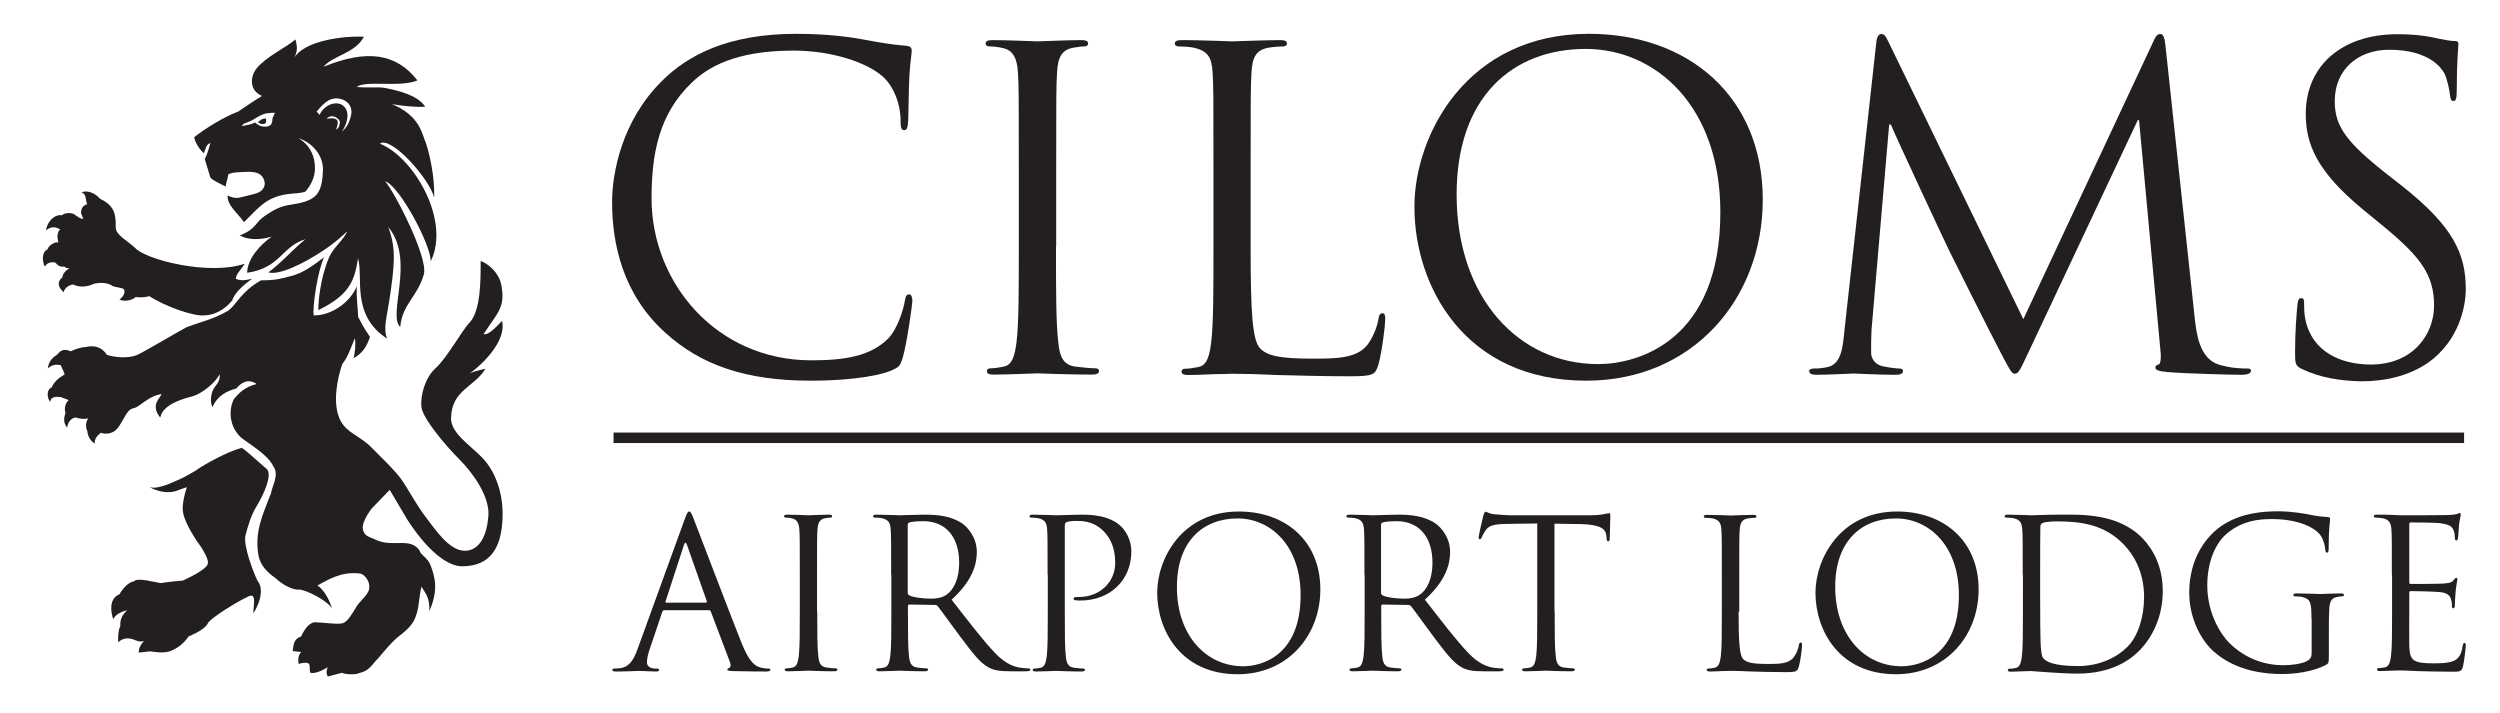 <?xml version="1.0" encoding="utf-8"?>
<!-- Generator: Adobe Illustrator 24.0.2, SVG Export Plug-In . SVG Version: 6.00 Build 0)  -->
<svg version="1.1" id="Layer_1" xmlns="http://www.w3.org/2000/svg" xmlns:xlink="http://www.w3.org/1999/xlink" x="0px" y="0px"
	 viewBox="0 0 1190.6 339.5" style="enable-background:new 0 0 1190.6 339.5;" xml:space="preserve">
<style type="text/css">
	.st0{fill-rule:evenodd;clip-rule:evenodd;fill:#231F20;}
	.st1{fill:#231F20;}
</style>
<path class="st0" d="M120.6,292.1c0.3-5.2,1.6-10.4-3-7.7c-3.3,1.4-18.1,10.2-18.8,12.8c-1.8,3.1-9,5.9-9,5.9
	c-2.1,3.2-5.2,5.7-9,7.1c-4,1-6.2,0.3-9.5,0c-1.4,0.2-3.8,0.4-5.2,0.6c-0.1-1.8,0.7-3.7,2.5-5.5c-1.9,0.6-4-0.3-5.4-0.9
	c-3.4-1-5.4,0.1-6.9,1.5c-0.1-2.5-0.1-5.4,1-7.8c-0.2-3.3,1.1-5.5,3.3-7.5c-3.4,0.8-5.7,2.3-6.7,4.3c-1.1-3.4-2.2-9.7,3-11.9
	c1.3-2.4,4.5-6.1,6.9-6.1c1.3-2.1,10.3,0.5,12.8,0.8c3.1-0.6,10.4-1.2,10.4-1.2s12-5.2,12-8.3c0.5-2.4-3.9-8.8-5.3-10.6
	c-1.4-2.3-6.7-10-6.7-15.4c0-2.8,0.8-6.7,2-10.2c-1.3,0.5-2.6,0.8-4.8,1.7c-3.4,1.3-8.4,0.8-13-1.7c4.2,1.3,11.8-2.7,14.9-4
	c1.8-0.8,4.7-2.5,7.3-4c0.1-0.1,0.2-0.2,0.2-0.2c3.7-2.6,14.8-8.8,21.5-10.5c1.9,1,5.9,4.9,12,10.1c2.7,2.8-1.5,12-4.5,17
	c-3.1,5-4.5,10-5.7,14.6c-1.2,4.6,3.9,18,5.8,21.7C125.3,279.6,124.6,286.2,120.6,292.1 M158.1,289.9c-1.2-4.5-3.9-9-6.9-11.1
	c4.8-2.5,11-6.7,20-5.7c2.9,0.3,6,5.1,4.1,8.8c-1.3,2.5-4.2,4.8-5.4,6.8c-1.9,3-4.1,7.3-6.7,8.1c-2.6,0.8-10.3-0.6-13.9-0.4
	c-3.2,1.1-4.5,4.1-6,6.8c-3.6,1.1-3.5,4.2-3.9,6.9c1.8,0.2,2.1,0.2,4,0.4c-1.5,1.8-1.5,3.9-1.2,5.7c1.6-0.5,3.6-0.9,4.8-0.2
	c0.9,0.8,0.2,3,0.8,4.4c1.8,0.5,4.7-0.5,8.3-2.6c-1,2.1-0.5,3.4,0,4.4c2-0.6,6.2-1.6,6.9-1.8c0.8,0.8,6.5,1.1,8.2,0.1
	c4.8-1,6.1-4.3,8.9-7c3.7-4.3,6.7-8.1,10.5-11c3.8-2.9,6.1-5.5,7.2-8.4c1.9-4.7,1.6-9.1,2.9-14.7c1.9,3.1,4,5.2,3.8,11.6
	c4.3-9.9,2.8-15.9,0.5-21.9c-1.3-3.5-4.6-4.6-5.3-7.1c-4.5-6.1-12-1.4-20-4.6c-3.7-1.8-6.3-1.8-6.9-5.5c-0.6-3.7,4.3-9.8,4.3-9.8
	c2.8-2.9,5.6-5.8,8.5-8.8c2.7,4.6,5.4,9.1,8.1,13.7c0,0,13.7,22.9,26.7,22.7c13.1-0.2,18.2-8.7,18.9-22.1c0.7-13.3-3.9-23.9-10-30
	c-6.1-6.1-14.5-11.5-14.5-18.3c0.2-13.7,11.2-14.9,16.4-23.7c-2.5,0.6-5.6,1.3-7.4,2.2c9.7-7.2,17.2-17.4,15.3-25
	c-2.2,2.3-6.5,7.1-8.8,6.3c7-10.6,10.5-12.9,8.4-23.6c-1.1-5.6-6.2-10-9.8-11.2c0,8.6,0.2,23.8-5.5,29.6c-3.1,3.1-10.7,16.8-16,21.5
	c-4.9,4.4-7.3,12.9-6.7,18.4c0.6,5.5,11.4,18.3,18.1,25c6.7,6.7,14.4,17.8,13.8,26.7c-0.6,8.9-3.9,16.8-11.3,16.8
	c-7.4,0-14.2-10.4-18.5-16c-4.3-5.5-8.7-13.9-11.8-18.2c-3.1-4.3-8.6-9.4-14-14.9c-5.4-5.6-11.6-6.8-14.8-12.8
	c-4.3-8.1-1.3-21,0.8-27c2.8-3.5,3.8-7.2,6-12.3c0.5,2.9,0.1,6.6-0.6,9.5c4.3-2.4,6.3-5.6,7.8-10.2c-2.9-4.1-4.5-7.3-5.6-9.4
	c-0.2-4.4-0.9-9-0.7-14.7c-3,7.6-12.1,14.1-20.5,13.9c-0.6-4.3,1.7-20.3,4.9-27.7c-3.9,3-9.8,7.7-16.2,9.1c-3.4,0.9-6.9,2-13.8,1.9
	c-9.9,5.7-11.3,11.3-15.7,14.5c-6.9,4.1-13.8,5.5-19.9,7.9c-5,2.7-19.2,11.2-23.5,13.2c-4.2,1.7-10.8,1.1-14.3-0.1
	c-1.3-2-4-5-9.7-3.8c-2.3,0.1-5,0.9-7.5,2.1c-3.5-1.5-4.9-0.3-6.6,1.7c-3.2,1.9-4.1,4.4-4.3,6.4c2.5-2,4.2-1.8,6.1-1.5
	c0.6,1.5,1.4,2.8,1.9,4.4c-2.6,1.7-4.6,2.8-6.2,6.2c-2.9,1.3-1.9,5.6-0.7,6.9c0.3-2.5,2.6-2.6,5.2-2.3c1.3,0.8,2.3,0.7,3.6,1.5
	c-1.4,1.1-2.3,3.8-1.5,6.1c-0.6,1.7-1.4,4.3,0.8,7c0.2-2.2,1.4-4.3,3.9-4.9c1.9,0.6,4.2,1,6.2,0.4c-1.5,1.8-1.3,4.8-0.5,6.1
	c0.2,2.3,1.2,4.4,3.5,6c-0.2-2.2,1.1-3.7,2.9-5.2c0,0,5.3,2.1,8.7-3.1c3.4-5.2,3.9-8.2,7.4-8.7c2.8-0.9,6.9-5.9,12.9-6.6
	c-1.6,2.9-5.1,5.4-0.7,11.2c1.3-6.9,12.7-9.4,15.5-10.2c4.3-1.3,10.3-5.9,12.8-10.4c0.2,2.3-0.5,3.8-2.3,6c-2.1,2.7-2.3,7.5-1.1,9.6
	c2.5-5.8,7.3-7.8,11.4-8.9c2.3-3,6-4.8,9.6-2.1c-5.6,1.4-8.2,4.1-10.7,7c-2.5,4.6-2.8,12.7,3.2,18.4c3.7,3,12.9,8.2,15.4,13.7
	c3.1,4-0.6,9.6-1,12.8c-3.9,10.3-8,18.2-6,29.8c0.8,4.3,4,8,8.1,10.7c3.5,3.4,8.5,5.8,11.3,5.5C145.3,280.7,156.2,286,158.1,289.9
	 M56.9,142.6c2.2-1.5,2.7-3.6,2.2-4.7c-0.5-1.1-5-0.9-6.1-2.1c-2.9-1.5-6.1-1.1-8.2-0.7c-3.6,1.8-7.5,1.7-9.9,0.4
	c-1.4,0-4.1,1.3-4.6,3.7c-3-2.8-3-5.2-0.6-7.1c-0.1-1.5,2.2-4.2,3.6-4.1c-1.2-0.4-2.1-0.4-2.6-1c-2.1,0.1-2.9-0.3-4.2-1.8
	c-0.9-0.6-4.1-0.5-5.1,1.8c-1.2-2-1.8-6.9,1.3-8.3c0.2-1.5,3.1-3.6,5.1-3.3c-0.4-1.6-1-4.6,0.9-6.2c-2.1-1-4-1.7-6.8,0.5
	c0.6-4.2,4-7.7,7.6-7.2c1.7-1.5,5.5-1.3,6.7,0.2c1.5,0.9,1.9,1.4,3.5,1.6c-0.4-0.9-0.7-1.8-1.1-2.7c0.1-1.7,0.1-3.3,2.9-4.4
	c-0.9-2-0.2-4.8-2.7-5.6c2.3-1,6-0.2,8.9,3.1c6.6,3.1,7.6,7.1,7.4,13.5c0,3.8,5.6,6.4,9.3,9.9c4.9,5.5,35,13.3,52.1,7.5
	c-1.2,2.3-4.2,4.9-4.2,7.2c2.6,1.1,5.2,0.6,7.8-0.1c-3.8,2.8-8.4,6.6-9.5,10.4c-3.7,4.4-8.2,6.9-13.2,7.1
	c-5.4,0.5-18.5-4.2-26.4-9.2c-1.2,0.6-4.8,0.8-6.3,0.4C63.1,143,59.1,143.9,56.9,142.6 M128.6,95c-4.8,2.4-9.5,8.1-12.4,10.8
	c-3.1-4.5-8.1-8-7.8-12.7c1.5,0.7,3.5,1.5,5.7,1c1.8-0.4,6.4-1.5,8.2-2.1c2.5-0.8,4.9-3.3,3.2-6.9c-2-4.2-7.4-3.2-11.7-3.1
	c-1.9,0.1-3.9,0.3-5.1,1.1c-0.2,1.9-1.1,4-1.2,5.7c-1.9-0.9-5.9-2.7-7.3-4.2c-0.8-2.5-1.9-6.5-2.7-8.9c1.3-2.2,1.9-5,2.7-7.6
	c-2,0.7-2.2,2.4-3.1,4.9c-2.1-1.8-4.3-5.3-4.6-7.7c5.8-4.5,14-9.5,21-12.2c1.7-1.1,8.4-5.8,11.3-7.4c-6.4-2.7-5.5-9.4-2.7-13
	c4.7-5.8,13.6-9.7,18.6-13.9c0.8,2.9,1.2,5.3-0.5,8.6c4.9-7.9,22.8-10.4,33.1-9.9c-4.2,8-14.8,8.9-19.2,14.3
	c20.5-8.4,34.6-6.5,44.7,6.5c-8.3,3.5-24.7-0.2-28.9,3.1c5.1,0.6,9.8-0.2,13.5,0.5c6.2,1.2,15.5,3.4,19.1,8.9
	c-3.7,0.4-10.3-0.3-15.8-1.2c13.7,5.7,14.3,14.7,16.1,18.4c1.8,5.5,4.2,15.6,4,26.1c-2.4-9.2-20.7-29.6-25.9-25.7
	c16.3,6.5,33.8,36.8,24.2,56.1c0.4-7.3-14.7-35.9-21.7-38.2c4.6,5.3,20.4,36,18.5,44.2c-3.1,11-10.2,14-11.3,25.2
	c-6.2-5.7,7.3-32-5.7-47.6c4,10.6,2.9,18.7,0.5,35.1c-1,6.9-3.1,13.5-1,18.1c-17.5-11.3-11.2-29.5-13.9-38.2
	c-1.7,10.7-4,17.3-18.9,24.6c0-4.3,0.9-15.1,5.1-25.1c1.9-4.5,7.3-8.8,8.6-12.4c-1.3,1.3-5.7,5.4-11.2,9
	c-9.1,6.1-21.1,12.1-26.3,10.5c6.1-4.4,11.4-10.7,17.7-15.8c-11.4,3.4-11.8,13.7-27.8,16c0.1-6.3,5.6-12.9,11.7-17.2
	c-5.4,1.6-11.2,1.7-15.2-0.6c8-3.1,7.1-6,11.8-9.2c5.3-3.6,8-4.8,13-5.5c3.9-0.6,8.8-1.6,11.4-4.3c3.1-3.2,3.2-8.7,3.4-11.9
	c0.3-7.1-5-13.2-11.6-15.4c5.9,3.7,7.9,9.1,7.8,14.7c-0.1,3.8-1.8,7.6-4.5,10.7C141.6,92.8,136.2,91.2,128.6,95 M155.4,56.5
	c1.5,0,5-0.8,5.4,1.4c0.3,2.1-1.4,4.5-0.3,3.6c1-0.8,1.2-1.9,1.4-3.2c0.2-1.3-3-4-5.4-2.5L155.4,56.5z M152.2,54.7
	c2.4-5.3,8.4-6.7,11.2-4.4c3.7,3,1.8,9.1-0.6,12.4c2.7-2.2,3.6-4.8,4.3-7.4c1.2-4.5-1.6-7.9-6.2-8.4c-4.6-0.5-7.7,3.5-10.1,6.2
	L152.2,54.7z M116.8,58.6c-1.1,0.4-1.4,1.1-1.6,1.5c2.1-0.6,4.2-0.6,6.2-1.8c0,0,2.3,2.2,4.7,2c2.3,0.1,3.2-1,3.4-1.9
	c0.4-1.2,0-2.1,0.6-2.7c0.1-0.6,0.4-1.2,0.9-1.9c0-0.1-1-0.2-3.3,0.1c-2.3,0-6,2.4-6,2.4S119,58.1,116.8,58.6 M122.8,58.1
	c0,0,0.2,0.2,0.5,0.4c0.3,0.2,1.1,0.8,2.5,0.5c1.4-0.3,1-2.6,0.7-2.6c-0.3,0-1.2,0.2-1.6,0.3C124.6,56.9,123,57.9,122.8,58.1"/>
<rect x="292.2" y="206" class="st1" width="881.3" height="5"/>
<path class="st1" d="M317,158.6c-20.4-18.3-25.5-42.4-25.5-62.4c0-14.1,4.8-38.8,23.6-57.5c12.6-12.6,31.8-22.6,64.3-22.6
	c8.4,0,20.2,0.6,30.6,2.5c8,1.5,14.8,2.7,21.5,3.2c2.3,0.2,2.7,1.1,2.7,2.3c0,1.7-0.6,4.2-1.1,11.8c-0.4,7-0.4,18.5-0.6,21.7
	c-0.2,3.2-0.6,4.4-1.9,4.4c-1.5,0-1.7-1.5-1.7-4.4c0-8.2-3.4-16.9-8.9-21.5c-7.4-6.3-23.6-12-42.2-12c-28,0-41.1,8.2-48.5,15.4
	c-15.4,14.8-19,33.5-19,55c0,40.3,31,77.1,76.1,77.1c15.8,0,28.2-1.9,36.7-10.5c4.4-4.6,7.2-13.9,7.8-17.7c0.4-2.3,0.8-3.2,2.1-3.2
	c1.1,0,1.5,1.5,1.5,3.2c0,1.5-2.5,19.8-4.6,27c-1.3,4-1.7,4.4-5.5,6.1c-8.4,3.4-24.5,4.8-37.9,4.8
	C354.9,181.4,333.6,173.6,317,158.6"/>
<path class="st1" d="M502.9,117.3c0,20.2,0,36.9,1.1,45.7c0.6,6.1,1.9,10.8,8.2,11.6c3,0.4,7.6,0.8,9.5,0.8c1.3,0,1.7,0.6,1.7,1.3
	c0,1.1-1.1,1.7-3.4,1.7c-11.6,0-24.9-0.6-25.9-0.6c-1.1,0-14.3,0.6-20.7,0.6c-2.3,0-3.4-0.4-3.4-1.7c0-0.6,0.4-1.3,1.7-1.3
	c1.9,0,4.4-0.4,6.3-0.8c4.2-0.8,5.3-5.5,6.1-11.6c1.1-8.9,1.1-25.5,1.1-45.7V80.2c0-32.9,0-38.8-0.4-45.5
	c-0.4-7.2-2.5-10.8-7.2-11.8c-2.3-0.6-5.1-0.8-6.5-0.8c-0.8,0-1.7-0.4-1.7-1.3c0-1.3,1.1-1.7,3.4-1.7c7,0,20.2,0.6,21.3,0.6
	c1.1,0,14.3-0.6,20.7-0.6c2.3,0,3.4,0.4,3.4,1.7c0,0.8-0.8,1.3-1.7,1.3c-1.5,0-2.7,0.2-5.3,0.6c-5.7,1.1-7.4,4.6-7.8,12
	c-0.4,6.7-0.4,12.6-0.4,45.5V117.3z"/>
<path class="st1" d="M595.6,117.7c0,31,0.8,44.5,4.6,48.3c3.4,3.4,8.9,4.8,25.3,4.8c11.2,0,20.4-0.2,25.5-6.3
	c2.7-3.4,4.8-8.6,5.5-12.6c0.2-1.7,0.6-2.7,1.9-2.7c1.1,0,1.3,0.8,1.3,3.2c0,2.3-1.5,15-3.2,21.1c-1.5,4.8-2.1,5.7-13.3,5.7
	c-15.2,0-26.1-0.4-35-0.6c-8.9-0.4-15.4-0.6-21.5-0.6c-0.8,0-4.4,0.2-8.6,0.2c-4.2,0.2-8.9,0.4-12,0.4c-2.3,0-3.4-0.4-3.4-1.7
	c0-0.6,0.4-1.3,1.7-1.3c1.9,0,4.4-0.4,6.3-0.8c4.2-0.8,5.3-5.5,6.1-11.6c1.1-8.9,1.1-25.5,1.1-45.7V80.2c0-32.9,0-38.8-0.4-45.5
	c-0.4-7.2-2.1-10.5-9.1-12c-1.7-0.4-5.3-0.6-7.2-0.6c-0.8,0-1.7-0.4-1.7-1.3c0-1.3,1.1-1.7,3.4-1.7c9.5,0,22.8,0.6,23.8,0.6
	s16.4-0.6,22.8-0.6c2.3,0,3.4,0.4,3.4,1.7c0,0.8-0.8,1.3-1.7,1.3c-1.5,0-4.4,0.2-7,0.6c-6.1,1.1-7.8,4.6-8.2,12
	c-0.4,6.7-0.4,12.6-0.4,45.5V117.7z"/>
<path class="st1" d="M756.7,16.1c47.4,0,82.8,29.9,82.8,79c0,47.2-33.3,86.2-84.1,86.2c-57.8,0-81.8-44.9-81.8-82.8
	C673.6,64.4,698.5,16.1,756.7,16.1 M761.1,173.4c19,0,58.2-11,58.2-72.3c0-50.6-30.8-77.8-64.1-77.8c-35.2,0-61.5,23.2-61.5,69.3
	C693.7,141.8,723.2,173.4,761.1,173.4"/>
<path class="st1" d="M1045.2,151.3c0.8,7.6,2.3,19.4,11.4,22.3c6.1,1.9,11.6,1.9,13.7,1.9c1.1,0,1.7,0.2,1.7,1.1
	c0,1.3-1.9,1.9-4.4,1.9c-4.6,0-27.4-0.6-35.2-1.3c-4.8-0.4-5.9-1.1-5.9-2.1c0-0.8,0.4-1.3,1.5-1.5c1.1-0.2,1.3-3.8,0.8-7.6
	l-10.1-108.8h-0.6l-51.6,109.6c-4.4,9.3-5.1,11.2-7,11.2c-1.5,0-2.5-2.1-6.5-9.7c-5.5-10.3-23.6-46.8-24.7-48.9
	c-1.9-3.8-25.5-54.4-27.8-60.1h-0.8l-8.4,97.8c-0.2,3.4-0.2,7.2-0.2,10.8c0,3.2,2.3,5.9,5.5,6.5c3.6,0.8,6.7,1.1,8,1.1
	c0.8,0,1.7,0.4,1.7,1.1c0,1.5-1.3,1.9-3.8,1.9c-7.8,0-17.9-0.6-19.6-0.6c-1.9,0-12,0.6-17.7,0.6c-2.1,0-3.6-0.4-3.6-1.9
	c0-0.6,1.1-1.1,2.1-1.1c1.7,0,3.2,0,6.3-0.6c7-1.3,7.6-9.5,8.4-17.5l15.2-137.4c0.2-2.3,1.1-3.8,2.3-3.8c1.3,0,2.1,0.8,3.2,3.2
	l64.5,132.6l62-132.4c0.8-1.9,1.7-3.4,3.2-3.4c1.5,0,2.1,1.7,2.5,5.7L1045.2,151.3z"/>
<path class="st1" d="M1096.2,175.7c-3-1.5-3.2-2.3-3.2-8c0-10.5,0.8-19,1.1-22.3c0.2-2.3,0.6-3.4,1.7-3.4c1.3,0,1.5,0.6,1.5,2.3
	c0,1.9,0,4.8,0.6,7.8c3.2,15.6,17.1,21.5,31.2,21.5c20.2,0,30.1-14.5,30.1-28c0-14.5-6.1-23-24.2-37.9l-9.5-7.8
	c-22.3-18.3-27.4-31.4-27.4-45.7c0-22.6,16.9-37.9,43.6-37.9c8.2,0,14.3,0.8,19.6,2.1c4,0.8,5.7,1.1,7.4,1.1c1.7,0,2.1,0.4,2.1,1.5
	c0,1.1-0.8,8-0.8,22.3c0,3.4-0.4,4.8-1.5,4.8c-1.3,0-1.5-1.1-1.7-2.7c-0.2-2.5-1.5-8.2-2.7-10.5c-1.3-2.3-7-11.2-26.3-11.2
	c-14.5,0-25.9,9.1-25.9,24.5c0,12,5.5,19.6,25.7,35.4l5.9,4.6c24.9,19.6,30.8,32.7,30.8,49.5c0,8.6-3.4,24.7-17.9,35
	c-9.1,6.3-20.4,8.9-31.8,8.9C1114.6,181.4,1104.9,179.9,1096.2,175.7"/>
<path class="st1" d="M326,247.5c1.2-3.3,1.6-3.9,2.2-3.9s1,0.5,2.2,3.6c1.5,3.8,17,44.6,23,59.6c3.6,8.8,6.4,10.4,8.5,11
	c1.5,0.5,3,0.6,4,0.6c0.6,0,1,0.1,1,0.6c0,0.6-0.9,0.8-2,0.8c-1.5,0-8.7,0-15.5-0.2c-1.9-0.1-3-0.1-3-0.7c0-0.4,0.3-0.6,0.7-0.7
	c0.6-0.2,1.2-1.1,0.6-2.7l-9.2-24.3c-0.2-0.4-0.4-0.6-0.9-0.6h-21.2c-0.5,0-0.8,0.3-1,0.8l-5.9,17.5c-0.9,2.5-1.4,4.8-1.4,6.6
	c0,2,2.1,2.9,3.8,2.9h1c0.7,0,1,0.2,1,0.6c0,0.6-0.6,0.8-1.5,0.8c-2.4,0-6.6-0.3-7.7-0.3c-1.1,0-6.5,0.3-11.2,0.3
	c-1.3,0-1.9-0.2-1.9-0.8c0-0.4,0.4-0.6,0.9-0.6c0.7,0,2.1-0.1,2.9-0.2c4.5-0.6,6.5-4.3,8.3-9.3L326,247.5z M336.2,287
	c0.5,0,0.5-0.3,0.4-0.7l-9.4-26.7c-0.5-1.5-1-1.5-1.5,0l-8.7,26.7c-0.2,0.5,0,0.7,0.3,0.7H336.2z"/>
<path class="st1" d="M389.2,291.1c0,9.5,0,17.3,0.5,21.4c0.3,2.9,0.9,5,3.9,5.4c1.4,0.2,3.6,0.4,4.4,0.4c0.6,0,0.8,0.3,0.8,0.6
	c0,0.5-0.5,0.8-1.6,0.8c-5.4,0-11.7-0.3-12.2-0.3c-0.5,0-6.7,0.3-9.7,0.3c-1.1,0-1.6-0.2-1.6-0.8c0-0.3,0.2-0.6,0.8-0.6
	c0.9,0,2.1-0.2,3-0.4c2-0.4,2.5-2.6,2.9-5.4c0.5-4.1,0.5-12,0.5-21.4v-17.4c0-15.4,0-18.2-0.2-21.3c-0.2-3.4-1.2-5-3.4-5.5
	c-1.1-0.3-2.4-0.4-3.1-0.4c-0.4,0-0.8-0.2-0.8-0.6c0-0.6,0.5-0.8,1.6-0.8c3.3,0,9.5,0.3,10,0.3c0.5,0,6.7-0.3,9.7-0.3
	c1.1,0,1.6,0.2,1.6,0.8c0,0.4-0.4,0.6-0.8,0.6c-0.7,0-1.3,0.1-2.5,0.3c-2.7,0.5-3.5,2.2-3.7,5.6c-0.2,3.2-0.2,5.9-0.2,21.3V291.1z"
	/>
<path class="st1" d="M424.4,273.7c0-15.4,0-18.2-0.2-21.3c-0.2-3.4-1-4.9-4.2-5.6c-0.8-0.2-2.5-0.3-3.4-0.3c-0.4,0-0.8-0.2-0.8-0.6
	c0-0.6,0.5-0.8,1.6-0.8c4.4,0,10.7,0.3,11.2,0.3c1.1,0,8.6-0.3,11.7-0.3c6.2,0,12.8,0.6,18.1,4.3c2.5,1.8,6.8,6.6,6.8,13.4
	c0,7.3-3.1,14.6-12,22.8c8.1,10.4,14.8,19.2,20.6,25.3c5.3,5.6,9.6,6.7,12.1,7.1c1.9,0.3,3.3,0.3,3.9,0.3c0.5,0,0.9,0.3,0.9,0.6
	c0,0.6-0.6,0.8-2.4,0.8h-7c-5.5,0-8-0.5-10.6-1.9c-4.2-2.3-7.7-7.1-13.3-14.5c-4.1-5.4-8.8-12.1-10.8-14.6c-0.4-0.4-0.7-0.6-1.3-0.6
	l-12.2-0.2c-0.5,0-0.7,0.3-0.7,0.8v2.4c0,9.5,0,17.3,0.5,21.4c0.3,2.9,0.9,5,3.9,5.4c1.4,0.2,3.6,0.4,4.4,0.4c0.6,0,0.8,0.3,0.8,0.6
	c0,0.5-0.5,0.8-1.6,0.8c-5.4,0-11.7-0.3-12.2-0.3c-0.1,0-6.3,0.3-9.3,0.3c-1.1,0-1.6-0.2-1.6-0.8c0-0.3,0.2-0.6,0.8-0.6
	c0.9,0,2.1-0.2,3-0.4c2-0.4,2.5-2.6,2.9-5.4c0.5-4.1,0.5-12,0.5-21.4V273.7z M432.3,282.3c0,0.5,0.2,0.9,0.7,1.2
	c1.5,0.9,6,1.6,10.4,1.6c2.4,0,5.1-0.3,7.4-1.9c3.5-2.4,6-7.7,6-15.2c0-12.4-6.5-19.8-17.1-19.8c-3,0-5.6,0.3-6.6,0.6
	c-0.5,0.2-0.8,0.6-0.8,1.2V282.3z"/>
<path class="st1" d="M498.9,273.7c0-15.4,0-18.2-0.2-21.3c-0.2-3.4-1-4.9-4.2-5.6c-0.8-0.2-2.5-0.3-3.4-0.3c-0.4,0-0.8-0.2-0.8-0.6
	c0-0.6,0.5-0.8,1.6-0.8c4.4,0,10.4,0.3,11.2,0.3c2.2,0,7.9-0.3,12.4-0.3c12.4,0,16.8,4.1,18.4,5.6c2.2,2.1,4.9,6.5,4.9,11.8
	c0,14-10.3,23.5-24.3,23.5c-0.5,0-1.6,0-2.1-0.1c-0.5,0-1.1-0.2-1.1-0.7c0-0.8,0.6-0.9,2.7-0.9c9.6,0,17.1-7,17.1-16.1
	c0-3.3-0.3-9.9-5.5-15.2c-5.2-5.3-11.3-4.9-13.5-4.9c-1.7,0-3.4,0.2-4.2,0.6c-0.6,0.2-0.8,0.9-0.8,1.9v40.6c0,9.5,0,17.3,0.5,21.4
	c0.3,2.9,0.9,5,3.9,5.4c1.4,0.2,3.6,0.4,4.4,0.4c0.6,0,0.8,0.3,0.8,0.6c0,0.5-0.5,0.8-1.6,0.8c-5.4,0-11.7-0.3-12.2-0.3
	c-0.3,0-6.5,0.3-9.5,0.3c-1.1,0-1.6-0.2-1.6-0.8c0-0.3,0.2-0.6,0.8-0.6c0.9,0,2.1-0.2,3-0.4c2-0.4,2.5-2.6,2.9-5.4
	c0.5-4.1,0.5-12,0.5-21.4V273.7z"/>
<path class="st1" d="M590,243.6c22.2,0,38.8,14,38.8,37.1c0,22.1-15.6,40.4-39.4,40.4c-27.1,0-38.3-21-38.3-38.8
	C551.1,266.3,562.7,243.6,590,243.6 M592.1,317.3c8.9,0,27.3-5.1,27.3-33.9c0-23.7-14.4-36.5-30-36.5c-16.5,0-28.9,10.9-28.9,32.5
	C560.4,302.5,574.3,317.3,592.1,317.3"/>
<path class="st1" d="M649.8,273.7c0-15.4,0-18.2-0.2-21.3c-0.2-3.4-1-4.9-4.2-5.6c-0.8-0.2-2.5-0.3-3.4-0.3c-0.4,0-0.8-0.2-0.8-0.6
	c0-0.6,0.5-0.8,1.6-0.8c4.4,0,10.7,0.3,11.2,0.3c1.1,0,8.6-0.3,11.7-0.3c6.2,0,12.8,0.6,18.1,4.3c2.5,1.8,6.8,6.6,6.8,13.4
	c0,7.3-3.1,14.6-12,22.8c8.1,10.4,14.8,19.2,20.6,25.3c5.3,5.6,9.6,6.7,12.1,7.1c1.9,0.3,3.3,0.3,3.9,0.3c0.5,0,0.9,0.3,0.9,0.6
	c0,0.6-0.6,0.8-2.4,0.8h-7c-5.5,0-8-0.5-10.6-1.9c-4.2-2.3-7.7-7.1-13.3-14.5c-4.1-5.4-8.8-12.1-10.8-14.6c-0.4-0.4-0.7-0.6-1.3-0.6
	l-12.2-0.2c-0.5,0-0.7,0.3-0.7,0.8v2.4c0,9.5,0,17.3,0.5,21.4c0.3,2.9,0.9,5,3.9,5.4c1.4,0.2,3.6,0.4,4.4,0.4c0.6,0,0.8,0.3,0.8,0.6
	c0,0.5-0.5,0.8-1.6,0.8c-5.4,0-11.7-0.3-12.2-0.3c-0.1,0-6.3,0.3-9.3,0.3c-1.1,0-1.6-0.2-1.6-0.8c0-0.3,0.2-0.6,0.8-0.6
	c0.9,0,2.1-0.2,3-0.4c2-0.4,2.5-2.6,2.9-5.4c0.5-4.1,0.5-12,0.5-21.4V273.7z M657.7,282.3c0,0.5,0.2,0.9,0.7,1.2
	c1.5,0.9,6,1.6,10.4,1.6c2.4,0,5.1-0.3,7.4-1.9c3.5-2.4,6-7.7,6-15.2c0-12.4-6.5-19.8-17.1-19.8c-3,0-5.6,0.3-6.6,0.6
	c-0.5,0.2-0.8,0.6-0.8,1.2V282.3z"/>
<path class="st1" d="M740.4,291.1c0,9.5,0,17.3,0.5,21.4c0.3,2.9,0.9,5,3.9,5.4c1.4,0.2,3.6,0.4,4.4,0.4c0.6,0,0.8,0.3,0.8,0.6
	c0,0.5-0.5,0.8-1.6,0.8c-5.4,0-11.7-0.3-12.2-0.3c-0.5,0-6.7,0.3-9.7,0.3c-1.1,0-1.6-0.2-1.6-0.8c0-0.3,0.2-0.6,0.8-0.6
	c0.9,0,2.1-0.2,3-0.4c2-0.4,2.5-2.6,2.9-5.4c0.5-4.1,0.5-12,0.5-21.4v-41.8l-14.6,0.2c-6.1,0.1-8.5,0.8-10.1,3.2
	c-1.1,1.7-1.4,2.4-1.7,3.1c-0.3,0.8-0.6,1-1,1c-0.3,0-0.5-0.3-0.5-0.9c0-1,2-9.5,2.2-10.3c0.2-0.6,0.6-1.9,1-1.9
	c0.7,0,1.7,1,4.3,1.2c2.9,0.3,6.6,0.5,7.8,0.5h37.1c3.2,0,5.4-0.2,7-0.5c1.5-0.2,2.4-0.5,2.8-0.5c0.5,0,0.5,0.6,0.5,1.2
	c0,3-0.3,9.8-0.3,10.9c0,0.9-0.3,1.3-0.7,1.3c-0.5,0-0.7-0.3-0.8-1.7l-0.1-1.1c-0.3-3-2.7-5.2-12.2-5.4l-12.5-0.2V291.1z"/>
<path class="st1" d="M828,291.3c0,14.5,0.4,20.8,2.2,22.6c1.6,1.6,4.2,2.3,11.9,2.3c5.2,0,9.6-0.1,12-3c1.3-1.6,2.3-4.1,2.6-5.9
	c0.1-0.8,0.3-1.3,0.9-1.3c0.5,0,0.6,0.4,0.6,1.5c0,1.1-0.7,7-1.5,9.9c-0.7,2.3-1,2.7-6.2,2.7c-7.1,0-12.3-0.2-16.4-0.3
	c-4.2-0.2-7.2-0.3-10.1-0.3c-0.4,0-2.1,0.1-4,0.1c-2,0.1-4.2,0.2-5.6,0.2c-1.1,0-1.6-0.2-1.6-0.8c0-0.3,0.2-0.6,0.8-0.6
	c0.9,0,2.1-0.2,3-0.4c2-0.4,2.5-2.6,2.9-5.4c0.5-4.1,0.5-12,0.5-21.4v-17.4c0-15.4,0-18.2-0.2-21.3c-0.2-3.4-1-4.9-4.2-5.6
	c-0.8-0.2-2.5-0.3-3.4-0.3c-0.4,0-0.8-0.2-0.8-0.6c0-0.6,0.5-0.8,1.6-0.8c4.4,0,10.7,0.3,11.2,0.3c0.5,0,7.7-0.3,10.7-0.3
	c1.1,0,1.6,0.2,1.6,0.8c0,0.4-0.4,0.6-0.8,0.6c-0.7,0-2.1,0.1-3.3,0.3c-2.9,0.5-3.7,2.2-3.9,5.6c-0.2,3.2-0.2,5.9-0.2,21.3V291.3z"
	/>
<path class="st1" d="M903.5,243.6c22.2,0,38.8,14,38.8,37.1c0,22.1-15.6,40.4-39.4,40.4c-27.1,0-38.3-21-38.3-38.8
	C864.6,266.3,876.2,243.6,903.5,243.6 M905.6,317.3c8.9,0,27.3-5.1,27.3-33.9c0-23.7-14.4-36.5-30-36.5c-16.5,0-28.9,10.9-28.9,32.5
	C874,302.5,887.8,317.3,905.6,317.3"/>
<path class="st1" d="M963.3,273.7c0-15.4,0-18.2-0.2-21.3c-0.2-3.4-1-4.9-4.2-5.6c-0.8-0.2-2.5-0.3-3.4-0.3c-0.4,0-0.8-0.2-0.8-0.6
	c0-0.6,0.5-0.8,1.6-0.8c4.4,0,10.7,0.3,11.2,0.3c1.2,0,7.4-0.3,13.3-0.3c9.8,0,27.9-0.9,39.6,11.3c4.9,5.1,9.6,13.3,9.6,25.1
	c0,12.4-5.1,22-10.7,27.9c-4.2,4.4-13.1,11.4-29.9,11.4c-4.2,0-9.5-0.3-13.7-0.6c-4.3-0.3-7.7-0.6-8.2-0.6c-0.2,0-1.9,0-4,0.1
	c-2,0-4.2,0.2-5.7,0.2c-1.1,0-1.6-0.2-1.6-0.8c0-0.3,0.2-0.6,0.8-0.6c0.9,0,2.1-0.2,3-0.4c2-0.4,2.5-2.6,2.9-5.4
	c0.5-4.1,0.5-12,0.5-21.4V273.7z M971.6,284.3c0,10.5,0.1,19.6,0.2,21.4c0.1,2.5,0.3,6.4,1.1,7.5c1.3,1.9,5.1,4,16.8,4
	c9.2,0,17.7-3.4,23.5-9.2c5.1-5,7.9-14.5,7.9-23.6c0-12.5-5.4-20.7-9.5-24.9c-9.3-9.8-20.6-11.2-32.3-11.2c-2,0-5.6,0.3-6.4,0.7
	c-0.9,0.4-1.2,0.9-1.2,2c-0.1,3.4-0.1,13.4-0.1,21V284.3z"/>
<path class="st1" d="M1100.8,294.5c0-8-0.5-9.1-4.4-10.2c-0.8-0.2-2.5-0.3-3.4-0.3c-0.4,0-0.8-0.2-0.8-0.6c0-0.6,0.5-0.8,1.6-0.8
	c4.4,0,10.7,0.3,11.2,0.3c0.5,0,6.7-0.3,9.7-0.3c1.1,0,1.6,0.2,1.6,0.8c0,0.4-0.4,0.6-0.8,0.6c-0.7,0-1.3,0.1-2.5,0.3
	c-2.7,0.5-3.5,2.2-3.7,5.6c-0.2,3.2-0.2,6.1-0.2,10.3v11.1c0,4.4-0.1,4.6-1.3,5.3c-6.3,3.4-15.2,4.4-20.9,4.4
	c-7.5,0-21.5-1-32.5-10.6c-6-5.2-11.8-15.8-11.8-28.2c0-15.8,7.7-27,16.5-32.5c8.9-5.5,18.7-6.2,26.3-6.2c6.2,0,13.2,1.3,15.1,1.7
	c2.1,0.5,5.5,0.9,8,1c1,0.1,1.2,0.5,1.2,0.9c0,1.4-0.7,4.1-0.7,14c0,1.6-0.2,2.1-0.9,2.1c-0.5,0-0.6-0.6-0.7-1.5
	c-0.1-1.4-0.6-4.1-2.1-6.5c-2.5-3.8-10.5-8-23.2-8c-6.2,0-13.6,0.6-21.1,6.5c-5.7,4.5-9.8,13.5-9.8,25.1c0,13.9,7,24,10.5,27.4
	c7.8,7.6,16.8,10.6,25.9,10.6c3.6,0,8.7-0.6,11.3-2.1c1.3-0.7,2-1.8,2-3.5V294.5z"/>
<path class="st1" d="M1139.1,273.7c0-15.4,0-18.2-0.2-21.3c-0.2-3.4-1-4.9-4.2-5.6c-0.8-0.2-2.5-0.3-3.4-0.3c-0.4,0-0.8-0.2-0.8-0.6
	c0-0.6,0.5-0.8,1.6-0.8c2.3,0,4.9,0,7.1,0.1l4.1,0.2c0.7,0,20.4,0,22.6-0.1c1.9-0.1,3.5-0.3,4.2-0.5c0.5-0.1,0.9-0.5,1.4-0.5
	c0.3,0,0.4,0.4,0.4,0.9c0,0.7-0.5,1.9-0.8,4.6c-0.1,1-0.3,5.3-0.5,6.5c-0.1,0.5-0.3,1.1-0.7,1.1c-0.6,0-0.8-0.5-0.8-1.3
	c0-0.7-0.1-2.4-0.6-3.6c-0.7-1.6-1.7-2.8-7-3.4c-1.7-0.2-12.4-0.3-13.5-0.3c-0.4,0-0.6,0.3-0.6,1v27.3c0,0.7,0.1,1,0.6,1
	c1.3,0,13.4,0,15.7-0.2c2.4-0.2,3.8-0.4,4.6-1.4c0.7-0.8,1.1-1.3,1.5-1.3c0.3,0,0.5,0.2,0.5,0.8c0,0.6-0.5,2.3-0.8,5.5
	c-0.2,2-0.4,5.6-0.4,6.3c0,0.8,0,1.9-0.7,1.9c-0.5,0-0.7-0.4-0.7-0.9c0-1,0-2-0.4-3.3c-0.4-1.4-1.3-3.1-5.1-3.5
	c-2.7-0.3-12.5-0.5-14.1-0.5c-0.5,0-0.7,0.3-0.7,0.7v8.7c0,3.4-0.1,14.8,0,16.9c0.3,6.8,1.8,8.1,11.5,8.1c2.6,0,6.9,0,9.5-1.1
	c2.6-1.1,3.8-3.1,4.4-7.1c0.2-1.1,0.4-1.5,0.9-1.5c0.6,0,0.6,0.8,0.6,1.5c0,0.8-0.8,7.5-1.3,9.6c-0.7,2.6-1.5,2.6-5.3,2.6
	c-7.4,0-12.8-0.2-16.7-0.3c-3.9-0.2-6.2-0.3-7.7-0.3c-0.2,0-1.9,0-4,0.1c-2,0-4.2,0.2-5.7,0.2c-1.1,0-1.6-0.2-1.6-0.8
	c0-0.3,0.2-0.6,0.8-0.6c0.9,0,2.1-0.2,3-0.4c2-0.4,2.5-2.6,2.9-5.4c0.5-4.1,0.5-12,0.5-21.4V273.7z"/>
</svg>
